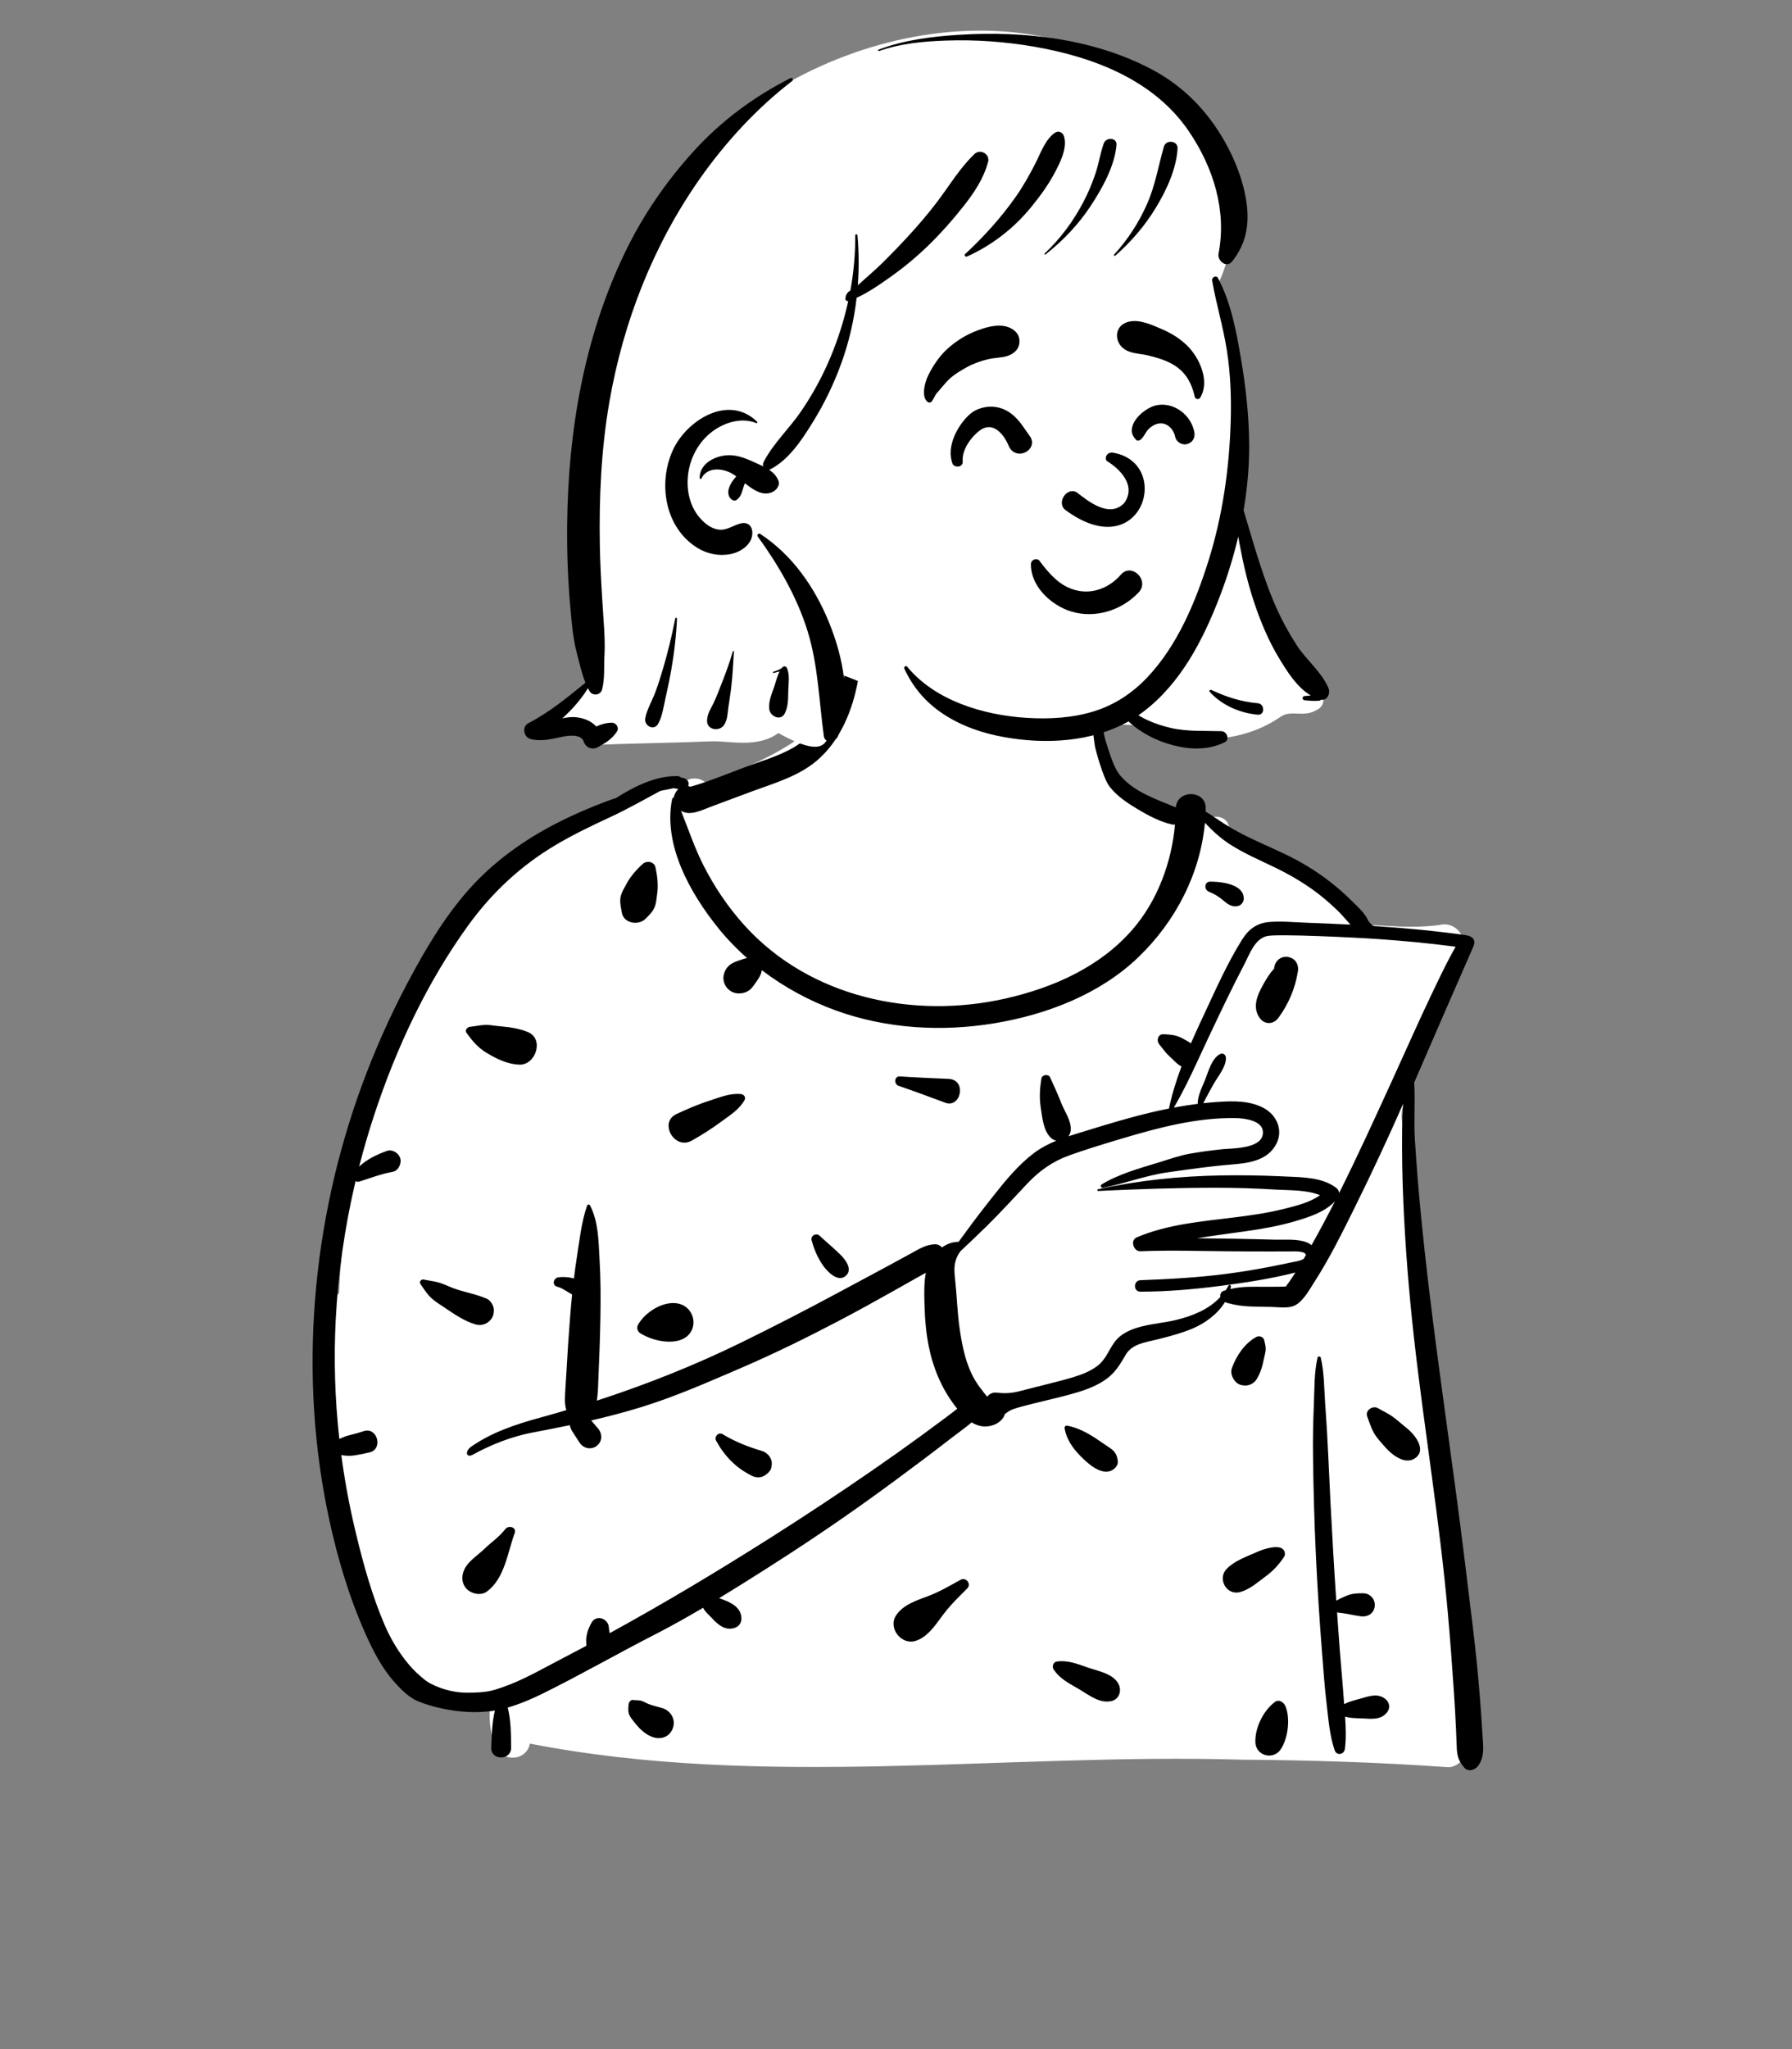 <svg width="238" height="272" viewBox="0 0 238 272" fill="none" xmlns="http://www.w3.org/2000/svg">
<rect x="0" y="0" width="238" height="272" fill="#808080" stroke="none"/>
<path fill-rule="evenodd" clip-rule="evenodd" d="M186.366 149.438C185.712 147.642 186.667 145.85 187.197 144.111C189.079 138.083 191.134 132.055 194.042 126.433C195.144 124.553 193.332 122.246 191.232 122.776C187.637 123.28 183.93 122.879 180.33 122.657C179.013 119.248 175.498 117.834 172.732 115.872C169.593 113.912 166.539 111.66 163.274 109.942C163.093 108.318 161.125 107.916 159.921 109.077C156.616 107.021 152.653 107.403 149.11 106.055C146.417 101.702 146.215 97.124 145.503 92.924C145.192 91.094 145.522 89.327 144.271 87.695C140.071 81.785 123.474 79.222 117.354 82.725C114.06 80.67 113.981 84.392 113.458 86.689C112.876 87.838 112.561 89.14 112.659 90.511C109.12 97.904 101.026 101.247 93.776 103.954C92.867 103.079 91.567 103.189 90.702 103.914C84.418 105.28 78.319 107.683 73.055 111.433C67.073 113.183 62.861 118.05 59.815 123.268C59.479 123.818 59.4 124.379 59.498 124.894C50.131 138.63 45.661 155.074 45.033 171.683C39.009 175.299 47.896 207.787 49.964 214.532C49.967 214.531 49.969 214.531 49.971 214.53C51.313 216.906 52.837 223.689 56.195 223.164C58.499 225.771 62.171 225.258 65.298 225.458C64.788 227.413 65.039 229.648 65.645 231.579C66.362 233.878 69.879 233.956 70.378 231.45C101.514 237.502 133.461 232.673 164.947 233.581C174.051 233.646 183.153 233.928 192.235 234.577C193.514 234.668 194.81 233.361 194.723 232.087C192.771 211.306 190.937 183.968 188.754 163.39C188.236 158.697 187.826 153.953 186.366 149.438Z" fill="white"/>
<path fill-rule="evenodd" clip-rule="evenodd" d="M113.973 84.007C114.063 83.764 114.427 83.796 114.434 84.07C114.577 89.913 113.123 97.053 108.449 101C106.05 103.026 102.878 103.953 99.965 105.018L99.636 105.14L94.49 107.058C93.125 107.566 91.653 108.349 90.447 107.63C91.422 110.051 92.242 112.537 93.43 114.87C94.909 117.774 96.697 120.431 98.886 122.847C107.557 132.42 121.28 135.34 133.594 132.535C139.936 131.09 146.106 128.353 150.433 123.36C153.721 119.565 155.61 114.472 156.055 109.448C155.925 109.469 155.788 109.468 155.648 109.437C154.09 109.097 152.517 108.261 151.146 107.442L151.014 107.363C149.695 106.568 148.32 105.658 147.373 104.424C146.433 103.198 145.446 99.199 145.446 99.199C145.177 97.697 144.925 94.703 144.968 93.184C144.972 93.04 145.608 92.956 145.676 93.105C146.263 94.394 146.453 97.228 146.906 98.57L146.998 98.838C147.482 100.24 147.897 101.946 148.901 103.079C150.785 105.207 153.629 106.107 156.166 107.174C156.349 104.77 160.188 104.826 160.139 107.334C160.136 107.47 160.13 107.605 160.126 107.741C160.428 107.907 160.72 108.098 160.992 108.282L161.257 108.462C162.263 109.146 163.276 109.796 164.346 110.376C166.418 111.5 168.612 112.391 170.735 113.411C172.883 114.443 174.892 115.672 176.768 117.144C177.649 117.835 178.494 118.571 179.295 119.353L179.512 119.567C180.275 120.327 181.267 121.177 181.702 122.175C181.798 122.396 182.278 122.908 182.538 122.925C186.572 123.189 190.598 123.563 194.607 124.123C195.644 124.268 196.055 124.803 195.671 125.669C194.353 128.642 189.192 140.519 187.819 143.707C187.979 146.048 187.763 148.805 187.907 151.147C188.119 154.565 188.395 157.982 188.727 161.39C189.914 173.583 191.713 185.716 193.339 197.855C194.152 203.93 194.894 210.015 195.626 216.1C195.996 219.176 196.31 222.254 196.551 225.343C196.652 226.629 196.743 227.917 196.824 229.206L196.893 230.348C196.989 231.786 197.209 233.16 196.319 234.394C195.916 234.954 194.995 235.269 194.465 234.633C193.798 233.834 193.55 233.236 193.486 232.186C193.438 231.382 193.426 230.574 193.389 229.769C193.31 228.025 193.211 226.281 193.094 224.538C192.862 221.054 192.596 217.571 192.289 214.093C191.211 201.897 189.162 189.793 187.799 177.627C187.112 171.494 186.624 165.35 186.366 159.182C186.236 156.103 186.189 153.023 186.22 149.941C186.231 148.789 186.286 147.643 186.365 146.5C184.323 151.141 182.176 155.737 179.931 160.272L179.399 161.346C177.977 164.212 176.516 167.089 174.807 169.792L174.513 170.252C173.821 171.35 172.874 173.081 171.611 173.427C170.732 173.668 169.657 173.498 168.755 173.481C167.86 173.464 166.964 173.46 166.069 173.424C165.066 173.384 164.109 173.252 163.139 172.99C162.978 172.947 162.825 172.9 162.687 172.84C161.71 174.439 160.05 175.657 158.353 176.367C156.993 176.935 155.569 177.325 154.142 177.685L153.638 177.812C152.108 178.193 150.358 178.374 149.495 179.852L149.295 180.195C148.653 181.285 148.038 182.243 146.976 183.024C145.833 183.866 144.479 184.395 143.13 184.807C141.749 185.229 140.336 185.552 138.934 185.898L138.552 185.992C137.626 186.224 136.692 186.437 135.772 186.689C135.379 186.797 134.98 186.907 134.595 187.04C134.144 187.195 133.816 187.437 133.46 187.7C133.14 188.818 131.773 189.425 130.65 189.347C130.059 189.306 129.53 189.106 129.048 188.812C128.207 189.528 127.281 190.17 126.424 190.833C125.224 191.762 124.019 192.685 122.807 193.599C120.308 195.482 117.791 197.341 115.247 199.164C110.732 202.398 106.12 205.485 101.428 208.457C99.472 209.697 97.503 210.934 95.514 212.141L95.727 212.22L96.147 212.379C97.142 212.751 98.251 213.351 98.444 214.513C98.597 215.434 98.083 216.069 97.174 216.181C96.093 216.315 95.252 215.551 94.58 214.822C94.283 214.501 93.951 214.202 93.666 213.871C93.55 213.736 93.461 213.58 93.383 213.417C91.42 214.573 89.437 215.691 87.422 216.737L86.918 216.997C81.921 219.553 77.058 222.353 72.019 224.836C70.705 225.484 69.102 226.184 67.432 226.663C67.875 228.381 67.868 230.269 67.88 232.013C67.89 233.713 65.19 233.705 65.247 232.013L65.274 231.196C65.323 229.822 65.404 228.396 65.73 227.059C60.808 227.875 55.891 226.101 54.976 225.568C53.965 224.98 53.048 224.039 52.285 223.167C50.651 221.299 49.518 219.061 48.512 216.808C46.358 211.985 44.832 206.83 43.716 201.674C39.603 182.664 41.372 162.318 48.052 144.096C49.721 139.543 51.692 135.091 53.95 130.799L54.23 130.269C56.483 126.025 58.988 121.797 62.169 118.186C65.482 114.425 69.569 111.499 74.02 109.228C76.191 108.12 78.426 107.16 80.71 106.309C81.077 106.172 81.446 106.049 81.817 105.932C84.197 104.414 87.085 102.962 89.975 103.019C90.171 103.023 90.331 103.097 90.449 103.21C90.588 103.234 90.728 103.264 90.867 103.304C91.175 103.394 91.5 103.731 91.456 104.078L91.441 104.193C91.433 104.25 91.423 104.304 91.405 104.357C91.508 104.373 91.61 104.397 91.709 104.431C94.474 103.65 97.194 102.456 99.892 101.492L100.507 101.275C102.766 100.483 105.084 99.707 106.938 98.139C108.782 96.579 110.169 94.559 111.171 92.375C112.406 89.684 112.959 86.77 113.973 84.007ZM169.327 225.918C169.874 225.51 170.522 225.983 170.726 226.487C171.399 228.142 171.067 230.714 170.119 232.177C169.136 233.693 166.785 233.094 166.728 231.258C166.669 229.343 167.782 227.068 169.327 225.918ZM174.982 180.222C175.031 180.007 175.365 180.009 175.415 180.222C175.87 182.164 175.86 184.255 175.994 186.246L176.009 186.467C176.17 188.662 176.304 190.864 176.401 193.063C176.589 197.39 176.815 201.718 177.068 206.042C177.194 208.186 177.328 210.33 177.472 212.473C177.921 212.222 178.384 212.002 178.864 211.808C179.582 211.518 180.282 211.484 181.054 211.492C181.995 211.502 182.703 212.329 182.578 213.251C182.443 214.255 181.559 214.685 180.642 214.542C179.626 214.383 178.605 214.136 177.58 214.034C177.694 215.691 177.812 217.348 177.937 219.004C178.103 221.196 178.319 223.385 178.471 225.578C178.486 225.788 178.501 225.997 178.517 226.207C179.129 225.889 179.779 225.726 180.515 225.525L180.707 225.472C181.775 225.165 182.919 224.74 183.908 225.459C184.573 225.942 184.706 226.738 184.155 227.376C183.32 228.343 182.084 228.155 180.93 228.106L180.31 228.083C179.724 228.06 179.185 228.023 178.644 227.875C178.743 229.304 178.796 230.738 178.621 232.146C178.526 232.907 177.525 233.107 177.259 232.33C176.567 230.302 176.424 228.114 176.171 225.989C175.934 224.005 175.79 222.006 175.635 220.013L175.588 219.415C175.24 215.029 174.961 210.642 174.757 206.248C174.554 201.854 174.431 197.461 174.383 193.063C174.36 191.066 174.393 189.062 174.472 187.066L174.496 186.467C174.586 184.413 174.523 182.234 174.982 180.222ZM83.49 226.241C83.517 225.961 83.742 225.612 84.076 225.656C84.384 225.696 84.701 225.677 85.006 225.727C85.408 225.794 85.731 226.032 86.105 226.181C86.713 226.424 87.376 226.55 87.999 226.749C89.169 227.122 89.806 228.354 89.322 229.505C88.812 230.714 87.532 230.989 86.426 230.481C85.554 230.081 84.904 229.442 84.318 228.702L84.152 228.491C83.899 228.173 83.612 227.818 83.506 227.433C83.403 227.058 83.454 226.623 83.49 226.241ZM140.331 220.555C141.788 220.35 143.033 220.848 144.381 221.318L144.491 221.356C145.863 221.83 147.865 222.158 148.569 223.563C148.993 224.41 148.663 225.536 147.665 225.786C146.083 226.183 144.665 225.027 143.358 224.248L143.289 224.208C142.027 223.468 140.724 222.846 139.918 221.571C139.703 221.23 139.89 220.618 140.331 220.555ZM89.462 104.624C88.878 104.755 88.294 104.87 87.711 104.982C85.492 106.171 83.339 107.405 81.049 108.465C78.618 109.59 76.197 110.751 73.889 112.112C69.225 114.86 65.381 118.433 62.204 122.813C56.716 130.379 52.635 139.105 49.713 147.958C48.963 150.232 48.291 152.533 47.697 154.852C48.747 153.88 49.991 153.282 51.386 152.771C51.977 152.554 52.713 152.921 53.012 153.433C53.147 153.663 53.223 153.89 53.209 154.16C53.178 154.755 52.791 155.432 52.152 155.549C50.661 155.824 49.213 156.359 47.776 156.83C47.558 156.901 47.371 156.874 47.221 156.79C45.795 162.834 44.903 169.003 44.587 175.209C44.319 180.463 44.484 185.758 45.066 191.004C45.513 190.803 45.95 190.615 46.44 190.501C47.076 190.353 47.701 190.173 48.321 189.97C50.11 189.382 50.927 192.338 49.098 192.788C48.417 192.956 47.732 193.095 47.039 193.197C46.434 193.285 45.9 193.246 45.33 193.153C45.765 196.426 46.36 199.676 47.117 202.879L47.284 203.58C48.268 207.671 49.415 211.801 51.073 215.667C51.887 217.564 52.964 219.365 54.294 220.946C54.947 221.724 55.672 222.39 56.463 223.022C57.121 223.548 59.359 224.688 62.01 224.688C64.66 224.688 65.377 224.437 66.715 223.977C69.359 223.067 71.87 221.613 74.35 220.318L74.606 220.185C75.703 219.617 76.795 219.041 77.885 218.46C77.747 217.349 77.988 216.416 78.567 215.389C79.193 214.279 80.743 214.832 80.858 215.968L80.862 216.011C80.879 216.267 80.922 216.528 80.975 216.788C88.261 212.796 95.392 208.524 102.409 204.072C106.93 201.205 111.402 198.252 115.809 195.212C118.012 193.693 120.196 192.146 122.358 190.569C123.491 189.742 124.618 188.91 125.74 188.07C126.208 187.72 126.666 187.352 127.135 187.001C127.021 186.858 126.91 186.716 126.802 186.575C125.053 184.284 123.918 181.553 123.353 178.735C123.011 177.035 122.846 175.27 122.796 173.537L122.774 172.784C122.739 171.514 122.73 170.185 122.964 168.954C122.646 169.129 122.321 169.301 121.997 169.485C120.833 170.144 119.669 170.802 118.503 171.456C116.168 172.767 113.826 174.062 111.454 175.305C107.217 177.526 102.939 179.638 98.545 181.531L96.407 182.452C92.697 184.049 88.956 185.617 85.098 186.804C82.922 187.473 80.73 188.045 78.523 188.555L79.415 189.601C80.02 190.311 80.031 191.328 79.258 191.925C78.497 192.512 77.477 192.268 76.97 191.489L76.047 190.068C75.85 189.764 75.738 189.479 75.674 189.18C74.657 189.392 73.638 189.597 72.616 189.794L70.684 190.163C67.924 190.696 65.249 191.751 62.783 193.101C61.925 193.57 61.687 192.659 62.595 192.023C65.251 190.166 68.35 189.115 71.546 188.232L71.703 188.189C72.876 187.868 74.047 187.533 75.215 187.186C75.087 186.721 75.013 186.239 75.027 185.707C75.06 184.522 75.165 183.333 75.228 182.149C75.36 179.663 75.528 177.186 75.726 174.705C75.802 173.75 75.886 172.791 75.984 171.834C75.357 171.498 74.817 171.052 74.118 170.832L74.001 170.798C73.254 170.597 73.506 169.634 74.169 169.551C74.77 169.477 75.368 169.511 75.961 169.638C76.053 169.658 76.14 169.68 76.222 169.706C76.331 168.819 76.452 167.934 76.589 167.055C76.952 164.731 77.209 162.282 77.964 160.049C78.02 159.883 78.266 159.824 78.357 159.998C79.456 162.089 79.494 164.654 79.618 166.983L79.633 167.261C79.779 169.802 79.787 172.368 79.74 174.912C79.692 177.534 79.602 180.149 79.485 182.769C79.438 183.823 79.439 184.918 79.26 185.926C85.799 183.8 92.223 181.254 98.38 178.24C102.723 176.114 107.029 173.903 111.286 171.609C113.419 170.459 115.562 169.329 117.692 168.175C118.439 167.771 119.185 167.365 119.93 166.959L121.049 166.349C122.095 165.777 122.968 165.209 124.187 165.169C124.551 165.157 124.876 165.327 125.108 165.585C125.763 165.12 126.52 164.835 127.314 164.842C128.51 163.189 129.725 161.55 130.987 159.947L131.92 158.759C133.534 156.711 135.244 154.632 137.303 153.073C138.222 152.378 139.232 151.856 140.286 151.425C140.038 151.364 139.796 151.242 139.579 151.042C138.573 150.108 138.434 148.374 138.23 147.07C138.017 145.719 138.099 144.51 138.309 143.163C138.39 142.64 139.257 142.531 139.468 143.012C139.914 144.025 140.386 144.997 140.792 146.022L140.911 146.331C141.347 147.485 142.274 148.699 142.213 149.95C142.196 150.294 142.081 150.592 141.904 150.833C142.789 150.539 143.686 150.277 144.57 150.004C147.351 149.144 150.142 148.309 152.977 147.642C153.731 147.464 154.49 147.299 155.251 147.148C155.65 145.254 156.231 143.394 156.917 141.568C156.268 141.235 155.848 140.678 155.289 140.182C154.766 139.717 154.406 139.152 153.96 138.619C153.554 138.133 153.782 137.257 154.512 137.285L154.719 137.294C155.475 137.329 156.208 137.407 156.893 137.76L157.138 137.886C157.473 138.061 157.839 138.26 158.166 138.495C158.593 137.513 159.037 136.539 159.486 135.575L160.068 134.329C161.578 131.086 163.084 127.719 164.98 124.699C165.823 123.356 166.944 122.518 168.554 122.388C170.212 122.254 171.935 122.427 173.595 122.486C175.52 122.555 177.444 122.637 179.366 122.738C178.873 122.222 178.424 121.647 177.929 121.151C177.107 120.33 176.239 119.551 175.327 118.83C173.521 117.406 171.536 116.231 169.473 115.22C167.411 114.209 165.287 113.328 163.351 112.078C162.126 111.288 161.031 110.293 160.031 109.217C159.402 116.005 156.126 122.311 151.203 127.049C146.091 131.97 139.026 134.674 132.114 135.824C125.064 136.997 117.706 136.566 110.962 134.115C107.485 132.851 104.15 131.045 101.176 128.78C101.143 128.977 101.104 129.172 101.027 129.355C100.923 129.601 100.796 129.81 100.651 130.026L100.391 130.405C100.228 130.644 100.061 130.88 99.876 131.101C99.426 131.637 98.789 131.872 98.103 131.869C96.79 131.865 95.795 130.576 96.148 129.302C96.37 128.501 96.846 128.019 97.588 127.706C97.822 127.606 98.061 127.523 98.302 127.442L98.482 127.38C98.725 127.297 98.966 127.218 99.216 127.172C97.808 125.928 96.501 124.576 95.331 123.117C91.661 118.541 88.041 112.132 89.268 106.054C89.29 105.95 89.383 105.884 89.485 105.867C89.556 105.441 89.783 105.028 90.094 104.751C89.884 104.696 89.674 104.653 89.462 104.624ZM127.572 209.704C128.298 209.3 129.049 210.26 128.459 210.854L127.577 211.736C126.758 212.559 125.962 213.391 125.261 214.329L125.091 214.558C124.146 215.845 123.137 217.336 121.588 217.817C119.713 218.399 117.912 216.115 118.998 214.447C119.946 212.989 121.771 212.439 123.345 211.836C124.835 211.266 126.18 210.478 127.572 209.704ZM67.109 202.976C67.536 202.416 68.649 202.711 68.358 203.502C67.41 206.072 67.024 209.576 64.631 211.284C63.859 211.834 62.646 211.581 62.01 210.945C61.288 210.223 61.259 209.205 61.672 208.324C62.176 207.249 63.415 206.469 64.284 205.65L64.362 205.575C65.296 204.668 66.307 204.026 67.109 202.976ZM167.127 205.933C167.89 205.605 169.876 204.966 170.465 205.722C170.492 205.75 170.516 205.78 170.535 205.813C170.679 206.064 170.701 206.418 170.535 206.667C169.849 207.699 169.134 208.469 168.159 209.203L168.049 209.284C166.988 210.065 165.99 210.982 164.696 211.334C162.903 211.823 161.651 209.577 162.91 208.265C163.925 207.208 165.474 206.66 166.818 206.071L167.127 205.933ZM95.112 191.249C94.812 190.707 95.425 190.042 95.98 190.381C97.564 191.349 99.408 192.075 101.187 192.597C101.906 192.808 102.556 193.538 102.502 194.326L102.494 194.445C102.473 194.723 102.434 194.999 102.258 195.231C101.638 196.041 100.752 196.353 99.806 195.874C97.697 194.805 96.253 193.312 95.112 191.249ZM141.392 189.607C141.353 189.379 141.52 189.203 141.752 189.247C143.09 189.5 144.326 190.147 145.475 190.89C146.091 191.289 146.686 191.726 147.301 192.129C148.06 192.626 148.344 193.037 148.457 193.949C148.531 194.551 147.969 195.101 147.454 195.267C146.049 195.72 144.44 194.233 143.488 193.267L143.446 193.224C142.45 192.208 141.628 191.007 141.392 189.607ZM181.583 188.029C181.278 187.205 182.329 186.522 183.017 186.926C183.664 187.307 184.366 187.623 184.977 188.06C185.538 188.461 186.05 188.937 186.588 189.372L186.854 189.583C187.841 190.376 189.47 192.339 188.059 193.478C186.716 194.561 184.935 193.177 184.034 192.165L183.971 192.094C183.452 191.495 182.813 190.843 182.437 190.143C182.082 189.485 181.842 188.728 181.583 188.029ZM168.338 124.242C166.656 124.568 165.97 126.645 165.262 127.999C163.59 131.194 162.053 134.448 160.509 137.706C160.034 138.708 159.571 139.717 159.104 140.725C159.075 140.804 159.039 140.882 158.996 140.959C158.039 143.019 157.054 145.067 155.902 147.023C156.956 146.825 158.015 146.657 159.079 146.524C159.025 145.523 159.71 144.182 160.05 143.339L160.078 143.268C160.501 142.188 160.944 140.485 162.032 139.925C162.395 139.738 162.783 139.972 162.811 140.372C162.893 141.561 161.731 142.922 161.162 143.931C160.818 144.542 160.483 145.155 160.157 145.776C160.034 146.008 159.932 146.236 159.807 146.44C160.355 146.381 160.904 146.328 161.455 146.289L161.813 146.265C163.854 146.13 166.022 146.092 167.866 147.099C169.577 148.032 170.451 150.026 169.511 151.841C168.34 154.102 165.762 154.402 163.494 154.585C160.662 154.814 157.824 155.227 155.012 155.629C152.103 156.045 149.364 157.118 146.499 157.669C146.232 157.72 146.067 157.372 146.311 157.223C148.571 155.847 151.319 155.089 153.846 154.318L154.05 154.255C155.421 153.834 156.76 153.353 158.178 153.114C159.555 152.882 160.94 152.694 162.328 152.551L162.463 152.539C163.991 152.411 167.891 152.454 167.726 150.19C167.617 148.692 165.182 148.433 164.071 148.415C158.975 148.334 153.843 149.687 149 151.136L147.919 151.461C145.936 152.058 143.951 152.672 142.005 153.371C139.8 154.164 138.063 155.4 136.457 157.092C134.676 158.968 132.952 160.887 131.105 162.699C129.94 163.842 128.761 164.965 127.572 166.078C127.303 166.426 127.088 166.804 126.939 167.295C126.688 168.125 126.746 168.895 126.841 169.747C127.08 171.899 127.133 174.072 127.433 176.217C127.711 178.204 128.1 180.264 128.925 182.107C129.251 182.837 129.676 183.554 130.16 184.195L130.551 184.703C130.721 184.924 130.912 185.165 131.112 185.392C131.405 185.034 131.83 184.801 132.324 184.859C133.373 184.983 134.198 184.953 135.227 184.712C136.023 184.525 136.814 184.307 137.607 184.105C139.164 183.707 140.736 183.346 142.277 182.889L142.542 182.81C143.691 182.457 144.84 182.016 145.796 181.274C146.906 180.412 147.248 179.168 148.071 178.093C149.828 175.796 153.624 175.844 156.195 175.215C158.379 174.681 160.482 173.838 161.993 172.252L162.082 172.158C162.015 171.875 162.123 171.555 162.386 171.409L162.443 171.377C162.546 171.319 162.656 171.296 162.764 171.298C162.905 171.092 163.04 170.879 163.163 170.652C163.264 170.465 163.517 170.603 163.484 170.787C163.464 170.898 163.437 171.005 163.411 171.113C164.875 170.736 166.483 170.808 167.97 170.809L169.9 170.802C170.234 170.798 170.731 170.781 170.776 170.761L170.821 170.741C170.941 170.689 170.77 170.775 170.855 170.664C170.947 170.54 171.038 170.416 171.127 170.29C171.447 169.843 171.75 169.382 172.046 168.916C168.815 169.74 165.468 170.252 162.169 170.679C158.629 171.138 155.043 171.456 151.472 171.46C150.488 171.461 150.497 169.974 151.472 169.937C155.253 169.792 159.015 169.592 162.771 169.107C164.713 168.856 166.648 168.542 168.571 168.173C169.314 168.031 170.054 167.881 170.793 167.722L171.347 167.6C171.695 167.524 172.677 167.413 173.156 167.092C173.25 166.93 173.344 166.768 173.437 166.607C173.391 166.039 171.949 166.115 171.611 166.114C170.652 166.112 169.693 166.12 168.734 166.123C166.816 166.128 164.899 166.112 162.981 166.096C159.149 166.065 155.302 165.931 151.474 166.095C150.544 166.135 150.056 164.643 150.975 164.251C155.03 162.519 159.532 162.143 163.862 161.61C166.139 161.33 168.418 161.007 170.644 160.441L171.194 160.301C172.593 159.942 174.137 159.505 175.314 158.65C173.545 157.934 171.344 158.016 169.51 157.914L169.369 157.906C166.8 157.748 164.227 157.667 161.653 157.664C156.386 157.656 151.118 157.843 145.858 158.093C145.726 158.099 145.699 157.891 145.827 157.863C151.234 156.682 156.729 156.114 162.262 156.026C164.839 155.986 167.417 156.022 169.992 156.136L170.937 156.18C173.132 156.274 175.568 156.3 177.405 157.626C177.685 157.828 177.833 158.086 177.856 158.359C180.319 153.447 182.594 148.432 184.878 143.451C186.654 139.578 188.364 135.672 190.204 131.829L190.8 130.586C191.598 128.927 192.415 127.267 193.323 125.669C189.929 125.215 186.516 124.9 183.101 124.658C179.989 124.438 169.836 123.951 168.338 124.242ZM166.835 177.479C167.222 177.264 167.815 177.439 167.91 177.916C167.981 178.272 168.102 178.667 168.102 179.03C168.102 179.466 167.947 179.939 167.864 180.366C167.673 181.346 167.438 182.142 166.939 183.015C166.628 183.562 165.998 183.933 165.366 183.918C164.865 183.907 164.421 183.772 164.077 183.384C163.665 182.92 163.383 182.236 163.608 181.61C164.2 179.971 165.288 178.338 166.835 177.479ZM84.741 175.843C85.647 174.256 87.794 172.838 89.667 172.979C92.48 173.189 93.054 176.979 90.331 177.883C88.703 178.423 86.463 177.868 85.039 176.979C84.655 176.739 84.514 176.241 84.741 175.843ZM55.83 170.422C55.624 170.123 55.964 169.781 56.27 169.848C56.95 169.998 57.683 170.063 58.349 170.266C59.031 170.473 59.691 170.817 60.366 171.054C61.781 171.55 63.293 171.799 64.662 172.397C65.209 172.637 65.64 173.429 65.589 174.014L65.576 174.151C65.546 174.441 65.496 174.694 65.334 174.959C64.898 175.671 64.034 176.039 63.22 175.82C61.708 175.414 60.231 174.37 58.942 173.503L58.703 173.345C58.14 172.973 57.535 172.585 57.081 172.108C56.607 171.609 56.218 170.987 55.83 170.422ZM107.797 164.65C107.623 164.023 108.402 163.609 108.857 164.033C109.765 164.879 110.715 165.664 111.604 166.532L111.664 166.591C112.301 167.231 113.227 168.465 112.399 169.294C111.338 170.356 109.86 168.78 109.29 167.959C108.568 166.918 108.135 165.868 107.797 164.65ZM177.296 159.467C175.949 160.894 173.873 161.551 172.046 162.094C169.879 162.739 167.646 163.124 165.411 163.44C163.251 163.746 161.108 164.019 158.983 164.37C160.59 164.39 162.198 164.402 163.802 164.431C165.652 164.465 167.501 164.505 169.35 164.558C170.697 164.597 172.277 164.413 173.557 164.913C173.788 165.003 174.003 165.128 174.191 165.28C175.267 163.366 176.299 161.426 177.296 159.467ZM94.194 146.117C95.6 145.67 96.923 145.077 98.413 145.231C98.809 145.272 99.093 145.657 98.877 146.039C98.171 147.282 97.022 147.984 95.891 148.816L95.791 148.89C94.553 149.811 93.224 150.65 91.878 151.406C89.561 152.707 87.484 148.984 89.824 147.891C91.233 147.233 92.712 146.588 94.194 146.117ZM119.511 142.884C121.662 143.026 123.812 143.122 125.966 143.209C128.461 143.31 127.623 147.151 125.538 146.374C123.479 145.605 121.42 144.847 119.342 144.131C118.71 143.913 118.76 142.873 119.471 142.882L119.511 142.884ZM64.331 136.051C64.888 136.011 65.451 136.133 66.009 136.187L66.603 136.245C67.828 136.367 68.977 136.517 70.145 137.016C72.3 137.936 71.143 141.402 68.979 141.323C67.38 141.264 66.012 140.577 64.662 139.777C63.481 139.078 62.758 138.203 61.96 137.105C61.696 136.742 62.064 136.334 62.424 136.297C63.057 136.233 63.697 136.095 64.331 136.051ZM172.373 128.972C172.016 131.199 171.131 133.285 169.797 135.102C169.126 136.015 167.949 136.049 167.285 135.102C166.345 133.762 166.925 132.226 167.633 130.939L167.842 130.562C168.159 129.996 168.646 129.172 169.203 128.603L169.212 128.544C169.51 126.213 172.74 126.679 172.373 128.972ZM85.357 114.684C85.893 114.201 86.881 114.346 87.055 115.133C87.299 116.234 87.447 117.475 87.287 118.593C87.201 119.199 87.168 119.879 86.93 120.444C86.674 121.051 86.181 121.518 85.717 121.975C84.791 122.886 82.838 122.585 82.59 121.149L82.558 120.973C82.433 120.293 82.273 119.567 82.458 118.893C82.598 118.385 82.91 117.867 83.168 117.395L83.222 117.295C83.739 116.332 84.544 115.416 85.357 114.684ZM160.745 117.027L160.939 117.03C162.436 117.059 165.173 117.424 165.188 119.274C165.191 119.71 164.869 120.162 164.436 120.263C163.541 120.47 162.962 119.941 162.325 119.407C161.803 118.97 161.195 118.621 160.564 118.37C159.882 118.098 159.926 117.026 160.745 117.027Z" fill="black"/>
<path fill-rule="evenodd" clip-rule="evenodd" d="M168.233 80.894C167.408 79.673 165.42 70.813 164.151 69.45C164.247 64.216 165.693 46.093 161.562 37.947C162.431 37.068 164.74 29.495 164.151 26.633C166.097 20.638 153.594 11.116 148.835 8.543C126.72 -3.32 94.672 9.775 84.614 31.753C78.57 44.988 78.459 59.807 77.776 74.049C77.695 77.097 77.415 80.169 77.418 83.214C77.855 85.89 79.975 88.614 78.368 90.839C76.592 92.068 73.003 95.061 74.601 96.759C75.538 97.539 77.034 97.086 78.05 97.836C78.567 98.126 78.89 98.76 79.495 98.857C85.022 98.647 88.922 98.629 94.466 98.405C96.893 98.325 100.589 99.352 103.375 97.308C113.106 102.722 109.036 94.867 111.003 89.274C116.996 91.301 128.932 97.764 135.319 97.973C140.509 98.615 145.363 95.591 150.466 96.279C156.805 98.635 164.234 99.159 170.041 95.173C171.49 94.129 173.102 95.338 174.928 94.211C178.478 92.512 170.024 82.778 168.233 80.894Z" fill="white"/>
<path fill-rule="evenodd" clip-rule="evenodd" d="M160.988 37.252C160.909 36.799 161.532 36.462 161.773 36.92C163.523 40.249 164.224 44.104 164.843 47.781C165.469 51.496 165.883 55.227 165.906 58.999C165.924 61.9 165.66 64.835 165.166 67.738L165.226 67.945C165.337 68.324 165.449 68.703 165.562 69.082L165.733 69.65C166.063 70.742 166.376 71.838 166.715 72.926C167.423 75.197 168.169 77.475 169.082 79.673C169.973 81.818 171.057 83.886 172.345 85.82C173.587 87.683 175.557 89.259 176.432 91.329C176.736 92.051 176.286 93.004 175.444 92.889C175.389 92.955 175.305 93.003 175.192 93.013C174.538 93.07 173.926 93.016 173.273 92.954C172.909 92.92 172.91 92.422 173.273 92.388C173.55 92.362 173.82 92.339 174.09 92.324C172.224 91.218 170.893 89.058 169.829 87.291C168.462 85.02 167.429 82.538 166.587 80.029C165.722 77.452 165.11 74.822 164.618 72.151C164.562 71.844 164.508 71.536 164.456 71.228C163.834 73.872 163.034 76.467 162.085 78.962L161.952 79.309C159.765 84.981 156.803 90.708 151.875 94.457C151.652 94.627 151.423 94.789 151.193 94.947L151.473 95.108C151.752 95.267 152.027 95.42 152.296 95.545C153.292 96.01 154.372 96.364 155.441 96.615C157.65 97.134 159.969 96.985 162.221 97.058C162.96 97.081 163.381 98.19 162.625 98.549C160.137 99.735 157.45 99.483 154.881 98.649C153.61 98.236 152.418 97.658 151.314 96.904C150.858 96.592 150.329 96.207 149.881 95.762C144.954 98.52 138.829 98.829 133.345 97.842C130.494 97.329 127.733 96.393 125.303 94.792C122.965 93.252 121.299 91.302 120.11 88.775C120.004 88.552 120.298 88.273 120.478 88.492C124.214 93.031 130.644 94.925 136.3 95.286C139.318 95.478 142.406 95.318 145.308 94.415C148.06 93.558 150.422 91.986 152.394 89.896C156.392 85.66 158.787 79.898 160.507 74.414C162.378 68.448 163.27 62.171 163.453 55.927C163.547 52.764 163.429 49.574 162.933 46.446C162.44 43.344 161.526 40.341 160.988 37.252ZM104.97 10.376C105.235 10.242 105.421 10.592 105.197 10.764C100.538 14.338 96.365 18.871 92.988 23.668C86.76 32.515 82.766 42.753 80.927 53.392C79.841 59.674 79.557 66.052 79.666 72.418C79.709 74.947 79.853 77.469 80.014 79.991L80.195 82.786C80.279 84.089 80.35 85.38 80.295 86.689L80.28 86.991C80.194 88.514 80.344 90.049 79.962 91.535C79.766 92.297 78.692 92.417 78.303 91.752C78.227 91.622 78.156 91.488 78.087 91.352C77.175 92.839 75.994 94.169 74.685 95.356C75.311 95.223 75.943 95.138 76.592 95.216C77.621 95.339 78.543 95.736 79.196 96.433C79.844 96.141 80.511 95.939 81.277 95.935C81.842 95.932 82.265 96.6 81.943 97.096C81.3 98.086 80.404 98.641 79.385 99.189C78.663 99.578 77.801 99.245 77.535 98.477L77.519 98.43C77.219 97.458 75.624 97.615 74.871 97.765L74.649 97.81C73.248 98.102 71.879 98.475 70.452 98.091C69.531 97.842 69.29 96.455 70.178 95.995C72.983 94.541 75.337 92.588 77.757 90.627C77.222 89.317 76.919 87.853 76.569 86.52C76.077 84.645 75.933 82.627 75.755 80.701C75.417 77.038 75.288 73.335 75.324 69.658C75.447 57.239 77.57 44.78 82.994 33.534C85.37 28.607 88.491 24.049 92.181 20.013C95.849 16.002 100.133 12.834 104.97 10.376ZM100.628 71.199C100.484 70.999 100.765 70.736 100.962 70.865C105.226 73.667 108.186 77.922 110.095 82.596C111.985 87.224 113.146 92.892 111.282 97.717C110.985 98.486 109.564 98.771 109.418 97.717C108.768 93.011 108.668 88.298 107.239 83.722C105.822 79.186 103.398 75.032 100.628 71.199ZM97.322 86.478C97.345 86.395 97.481 86.409 97.475 86.499C97.368 88.159 97.296 89.838 97.087 91.489C96.986 92.291 96.852 93.088 96.737 93.888C96.62 94.709 96.638 95.537 96.161 96.238C95.529 97.168 93.85 96.906 93.906 95.627C93.945 94.745 94.35 94.179 94.73 93.405C94.973 92.909 95.185 92.395 95.39 91.88L95.694 91.107C96.298 89.574 96.876 88.066 97.322 86.478ZM89.686 82.082C89.712 81.951 89.922 81.983 89.916 82.113C89.802 84.462 89.537 86.784 89.122 89.099C88.933 90.154 88.713 91.203 88.479 92.25L88.379 92.698C88.129 93.8 87.968 95.095 87.409 96.079C86.851 97.063 85.525 96.349 85.697 95.357C85.898 94.199 86.608 93.035 87.021 91.923C87.402 90.897 87.735 89.852 88.046 88.802C88.701 86.593 89.239 84.342 89.686 82.082ZM103.906 88.603L103.955 88.552C104.149 88.341 104.439 88.482 104.531 88.705C104.911 89.617 104.721 90.693 104.694 91.662L104.689 91.873C104.668 92.854 104.683 93.774 104.238 94.68C103.698 95.779 102.275 95.096 102.164 94.118C102.044 93.05 102.549 92.004 102.875 91.004C103.082 90.369 103.233 89.707 103.548 89.13C103.279 89.177 103.01 89.27 102.763 89.337C102.653 89.367 102.611 89.205 102.717 89.168C103.124 89.023 103.584 88.915 103.906 88.603ZM160.674 91.841C160.544 91.696 160.706 91.502 160.875 91.581C162.903 92.528 164.8 93.145 167.037 93.346C168.007 93.434 168.013 94.958 167.037 94.869C164.702 94.659 162.255 93.612 160.674 91.841ZM89.329 59.829C91.114 55.812 96.762 52.248 100.55 55.984C100.621 56.053 100.548 56.206 100.445 56.163C98.089 55.186 95.205 56.429 93.575 58.205C92.281 59.615 91.504 61.424 91.35 63.331C91.195 65.24 91.652 67.233 92.919 68.71C93.584 69.484 94.482 70.217 95.538 70.31C96.605 70.404 97.494 69.653 98.502 69.449C99.262 69.295 99.836 69.772 99.91 70.522C100.075 72.176 98.428 73.287 97.001 73.556C95.466 73.846 93.899 73.529 92.576 72.697C88.303 70.009 87.381 64.211 89.329 59.829ZM129.418 20.45C130.194 19.708 131.515 20.445 131.228 21.504C130.619 23.758 129.324 25.663 127.889 27.471C126.509 29.21 125.031 30.882 123.446 32.437C121.871 33.983 120.161 35.413 118.363 36.691L117.821 37.074C116.547 37.973 115.198 38.881 113.771 39.529C113.427 42.497 112.753 45.425 111.734 48.229C110.752 50.929 109.503 53.538 107.989 55.98L107.772 56.329C106.381 58.559 104.708 61.052 102.348 62.274C102.277 62.311 102.206 62.334 102.136 62.347C102.664 62.699 103.111 63.142 103.376 63.778C103.666 64.475 103.059 65.133 102.477 65.363C101.245 65.85 100.044 65.026 98.937 64.147C98.89 64.252 98.846 64.359 98.808 64.466C98.56 65.168 98.487 65.885 97.849 66.351C97.546 66.572 97.172 66.374 96.981 66.124C96.355 65.301 97.003 64.18 97.553 63.508C97.629 63.415 97.708 63.326 97.789 63.242C97.557 63.071 97.33 62.919 97.11 62.803C95.817 62.118 93.901 61.996 93.156 63.512C93.099 63.629 92.92 63.569 92.92 63.448C92.922 61.586 94.829 60.575 96.484 60.437C97.693 60.337 98.862 60.761 99.951 61.255L100.154 61.348C100.559 61.536 100.976 61.714 101.375 61.912C101.31 61.741 101.311 61.539 101.413 61.339C102.665 58.894 104.814 56.906 106.364 54.641C107.901 52.395 109.221 49.99 110.274 47.48C111.296 45.043 112.097 42.53 112.657 39.967C112.473 40.005 112.265 39.84 112.278 39.648C112.309 39.182 112.537 38.762 112.937 38.583C113.378 36.172 113.603 33.72 113.59 31.248C113.589 31.056 113.867 31.063 113.883 31.248C114.078 33.446 114.094 35.665 113.93 37.871C114.971 36.912 116.07 36.001 117.072 35.017C118.581 33.537 120.041 32.017 121.449 30.44C122.886 28.832 124.244 27.164 125.485 25.4L126.135 24.474C127.134 23.056 128.161 21.652 129.418 20.45ZM127.457 4.615C136.026 4.08 145.178 5.133 152.875 9.157C157.102 11.367 160.369 14.707 162.704 18.863C164.098 21.345 165.155 24.093 165.556 26.919C165.967 29.822 165.484 32.411 163.631 34.719C162.895 35.635 161.656 34.611 161.837 33.674C162.946 27.937 161.147 22.268 157.956 17.519C153.325 10.627 145.238 7.565 137.364 6.199C133.496 5.529 129.572 5.248 125.648 5.385C122.655 5.489 119.586 5.768 116.747 6.775C116.627 6.817 116.579 6.631 116.695 6.587C120.082 5.293 123.863 4.839 127.457 4.615ZM140.167 17.587C140.608 17.308 141.147 17.595 141.299 18.049C141.834 19.649 140.713 21.762 139.964 23.147C139.115 24.714 138.025 26.179 136.898 27.555C134.645 30.308 131.683 32.604 128.433 34.048C128.234 34.136 128.002 33.896 128.185 33.726C130.699 31.383 132.979 28.872 134.953 26.054C135.923 24.67 136.732 23.209 137.504 21.709C138.195 20.366 138.845 18.425 140.167 17.587ZM154.577 19.472C154.859 18.488 156.465 18.655 156.398 19.719C156.227 22.467 154.931 25.225 153.523 27.554C152.073 29.952 150.236 32.089 148.132 33.935C148.028 34.026 147.886 33.886 147.98 33.783C149.796 31.794 151.263 29.529 152.349 27.064C153.434 24.602 153.843 22.033 154.577 19.472ZM146.597 19.027C146.904 18.171 148.374 18.235 148.284 19.256C148.036 22.063 146.389 25.005 144.864 27.324C143.245 29.784 141.179 31.951 138.87 33.771C138.784 33.84 138.661 33.727 138.746 33.647C140.82 31.692 142.502 29.434 143.833 26.916C144.513 25.631 145.083 24.292 145.533 22.91C145.949 21.631 146.145 20.288 146.597 19.027Z" fill="black"/>
<path fill-rule="evenodd" clip-rule="evenodd" d="M147.083 81.168C145.549 81.613 143.903 81.652 142.339 81.193C140.921 80.777 139.465 79.861 138.422 78.649C137.495 77.572 136.894 76.263 136.918 74.866C136.92 74.706 136.977 74.573 137.065 74.47C137.16 74.359 137.292 74.282 137.433 74.249C137.578 74.215 137.732 74.227 137.863 74.286C137.981 74.34 138.083 74.432 138.146 74.565C138.306 74.776 138.466 74.984 138.627 75.186C139.916 76.778 141.165 77.969 143.104 78.396C144.156 78.628 145.207 78.525 146.171 78.171C147.204 77.793 148.137 77.128 148.868 76.276C149.198 75.891 149.588 75.734 149.97 75.731C150.402 75.728 150.829 75.93 151.151 76.251C151.467 76.566 151.679 76.995 151.698 77.444C151.715 77.838 151.587 78.249 151.245 78.616C150.12 79.825 148.661 80.711 147.083 81.168ZM147.037 61.216C148.609 62.172 151.005 64.401 149.313 66.772C147.322 68.861 144.456 66.465 143.043 65.382C141.734 64.542 140.262 66.702 141.477 67.682C151.684 75.242 155.827 61.466 147.832 60.092C146.952 59.941 146.625 60.92 147.037 61.216ZM132.329 57.009C131.824 56.686 131.229 56.575 130.57 56.875C130.056 57.109 129.153 57.89 128.524 58.916C128.094 59.618 127.789 60.442 127.853 61.3C127.868 61.499 127.794 61.646 127.678 61.755C127.586 61.841 127.454 61.904 127.298 61.923C127.166 61.94 127.018 61.925 126.898 61.888C126.67 61.816 126.548 61.668 126.503 61.547C126.063 60.378 126.252 59.073 126.746 57.897C127.411 56.308 128.62 54.978 129.411 54.549C130.766 53.815 132.365 53.781 133.722 54.529C134.877 55.166 135.599 56.193 136.317 57.241C136.47 57.464 136.621 57.685 136.778 57.902C137.092 58.337 137.123 58.769 137.002 59.139C136.867 59.549 136.524 59.895 136.094 60.076C135.697 60.244 135.237 60.267 134.829 60.095C134.485 59.95 134.169 59.667 133.969 59.186C133.632 58.377 133.071 57.484 132.329 57.009ZM157.993 58.81C157.647 58.99 157.376 59.044 156.992 58.929C156.78 58.866 156.57 58.743 156.406 58.579C156.243 58.416 156.126 58.214 156.08 57.989C155.968 57.434 155.664 56.915 155.232 56.577C154.863 56.288 154.397 56.134 153.879 56.221C153.321 56.314 152.79 56.672 152.423 57.094C152.301 57.236 152.205 57.396 152.109 57.555C151.928 57.853 151.753 58.13 151.504 58.349C151.41 58.432 151.267 58.49 151.13 58.49C151.074 58.49 151.017 58.481 150.963 58.464C150.407 57.906 150.301 57.483 150.319 57.064C150.337 56.624 150.511 56.178 150.791 55.762C151.448 54.787 152.697 53.987 153.539 53.806C154.693 53.558 155.838 53.856 156.757 54.501C157.702 55.164 158.402 56.194 158.62 57.354C158.673 57.633 158.651 57.935 158.544 58.197C158.44 58.452 158.259 58.671 157.993 58.81ZM134.873 46.612C134.181 47.287 133.361 47.391 132.532 47.484C132.072 47.536 131.704 47.578 131.342 47.66C130.348 47.885 129.365 48.223 128.468 48.71C127.53 49.219 126.509 49.833 125.774 50.62C125.599 50.807 125.434 51.004 125.269 51.201C125.119 51.38 124.974 51.553 124.821 51.72C124.646 51.911 124.479 52.112 124.314 52.312C124.211 52.48 124.191 52.522 124.17 52.565C124.139 52.63 124.103 52.703 124.062 52.781C124.005 52.888 123.939 53.005 123.87 53.111C123.755 53.304 123.693 53.358 123.639 53.382C123.551 53.421 123.466 53.441 123.385 53.43C123.308 53.42 123.236 53.383 123.165 53.323C122.81 53.023 122.705 52.53 122.716 52.006C122.732 51.212 123.025 50.333 123.295 49.792C123.922 48.537 124.793 47.231 125.839 46.294C127.033 45.224 128.34 44.414 129.841 43.855C130.773 43.508 131.853 43.19 132.869 43.23C133.601 43.259 134.299 43.477 134.875 44.02C135.23 44.353 135.399 44.827 135.399 45.301C135.399 45.785 135.223 46.271 134.873 46.612ZM159.401 52.791C159.357 52.863 159.296 52.913 159.228 52.943C159.157 52.974 159.078 52.983 159.002 52.97C158.926 52.957 158.854 52.923 158.797 52.87C158.742 52.82 158.7 52.753 158.681 52.672C158.222 50.652 157.329 49.15 155.424 48.181C154.487 47.704 153.41 47.401 152.39 47.16C152.094 47.09 151.78 47.044 151.465 46.998C150.476 46.854 149.481 46.688 148.836 45.889C148.448 45.407 148.285 44.792 148.377 44.228C148.464 43.698 148.774 43.212 149.337 42.921C150.738 42.196 152.48 42.907 153.896 43.513C154.001 43.558 154.104 43.602 154.205 43.645C155.589 44.229 156.852 45.001 157.889 46.104C158.713 46.98 159.476 48.274 159.783 49.605C160.039 50.713 159.979 51.843 159.401 52.791Z" fill="black"/>
</svg>
